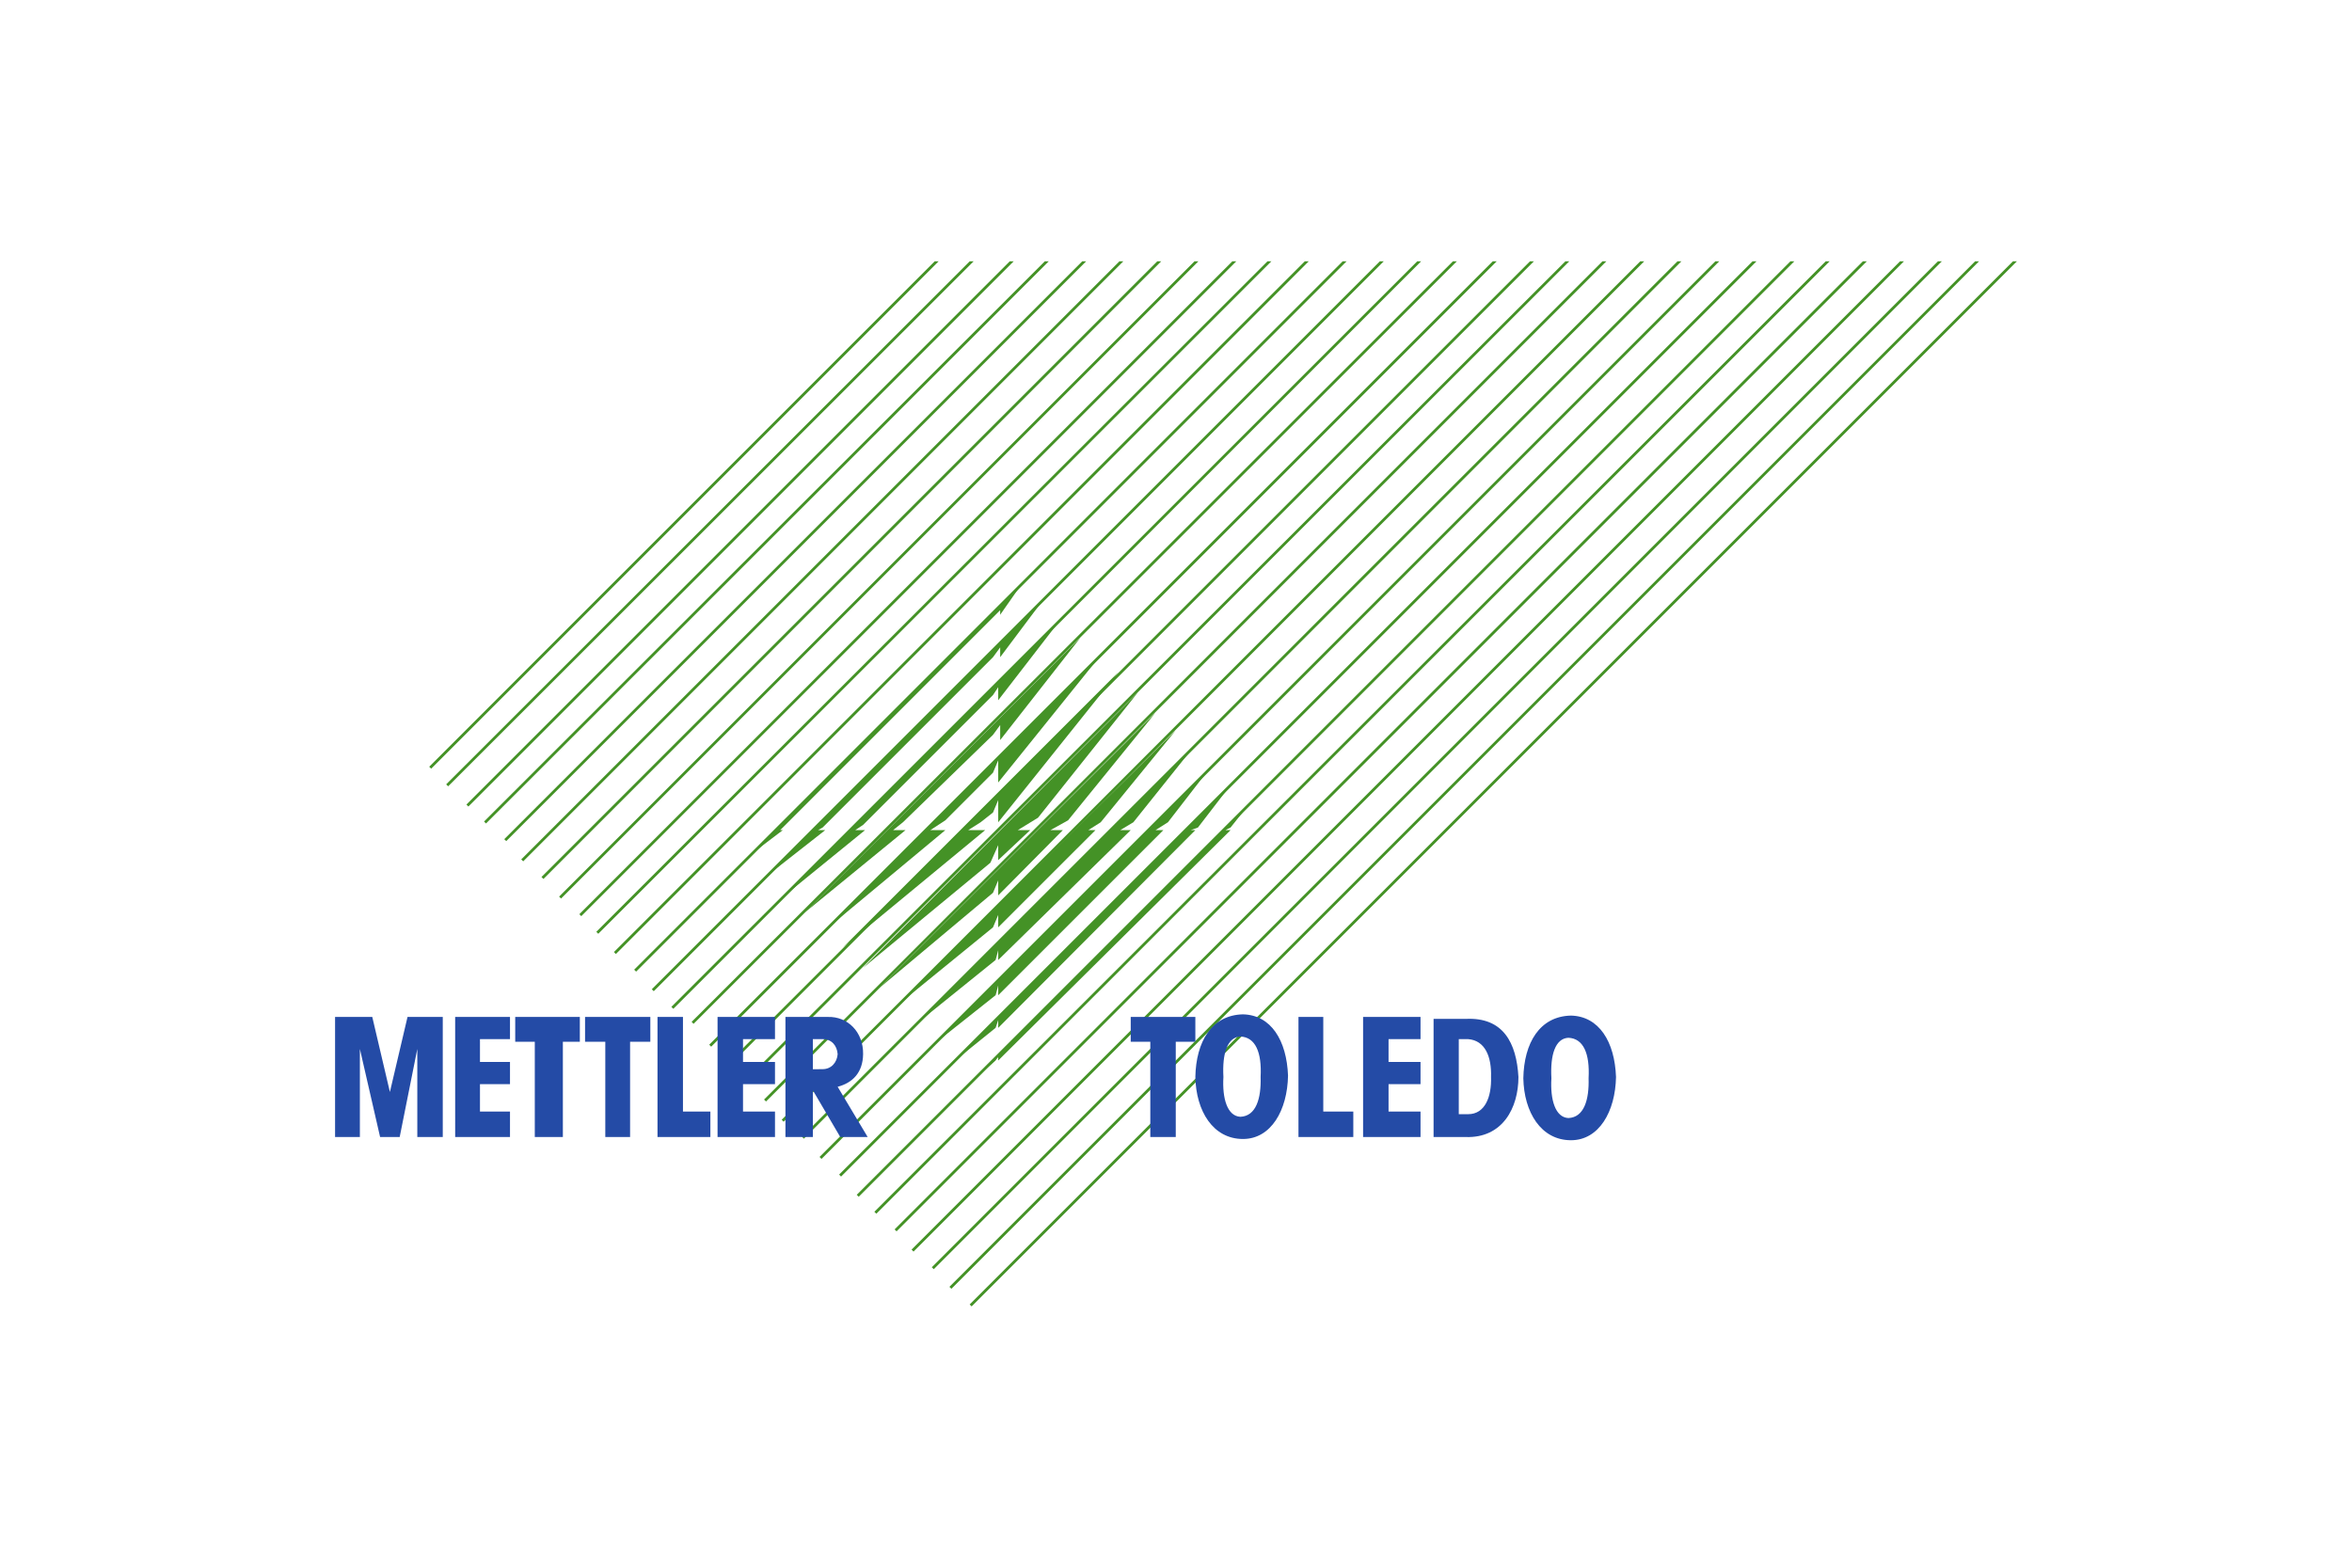 <?xml version="1.0" encoding="UTF-8"?>
<svg xmlns="http://www.w3.org/2000/svg" width="1200" height="800" viewBox="0 0 1200 800" fill="none">
  <path fill-rule="evenodd" clip-rule="evenodd" d="M570.577 343.02L430.043 483.554L502.64 423.616H493.981L500.306 419.616L506.632 414.622L509.296 408.293V419.616L570.574 343.02" fill="#449226"></path>
  <path fill-rule="evenodd" clip-rule="evenodd" d="M421.051 474.564L482.321 423.615H474.663L482.321 418.618L506.63 394.305L509.294 387.979V399.303L561.581 334.363L421.047 474.567" fill="#449226"></path>
  <path fill-rule="evenodd" clip-rule="evenodd" d="M402.066 455.581L441.361 423.614H436.367L440.363 420.947L506.631 354.679L509.294 350.68V357.343L540.935 316.379L402.066 455.581Z" fill="#449226"></path>
  <path fill-rule="evenodd" clip-rule="evenodd" d="M391.742 446.589L421.049 423.616H417.387L419.717 422.28L506.632 335.365L510.297 330.368V335.365L532.277 306.059L391.742 446.589Z" fill="#449226"></path>
  <path fill-rule="evenodd" clip-rule="evenodd" d="M440.363 493.878L505.299 440.262L509.291 431.272V438.93L525.612 423.615H519.282L529.608 417.285L580.56 353.344L440.355 493.878" fill="#449226"></path>
  <path fill-rule="evenodd" clip-rule="evenodd" d="M449.02 503.872L506.631 455.584L509.295 449.255V456.916L542.268 423.617H535.938L544.931 418.62L589.554 363.672L449.02 503.872Z" fill="#449226"></path>
  <path fill-rule="evenodd" clip-rule="evenodd" d="M458.012 512.861L506.63 473.232L509.294 466.906V473.232L558.914 423.616H555.252L561.578 419.616L599.878 372.664L458.012 512.861Z" fill="#449226"></path>
  <path fill-rule="evenodd" clip-rule="evenodd" d="M468.336 521.855L507.964 489.884L509.296 484.89V489.884L576.9 423.616H571.572L578.235 419.617L608.874 381.32L468.336 521.855Z" fill="#449226"></path>
  <path fill-rule="evenodd" clip-rule="evenodd" d="M477.328 532.175L507.967 507.866L509.295 502.868V507.866L593.55 423.615H589.554L595.883 419.615L617.529 391.641L477.328 532.175Z" fill="#449226"></path>
  <path fill-rule="evenodd" clip-rule="evenodd" d="M487.32 541.171L507.967 524.52L509.296 520.52V524.52L609.871 423.614H607.537L611.199 422.282L627.851 400.637L487.32 541.171Z" fill="#449226"></path>
  <path fill-rule="evenodd" clip-rule="evenodd" d="M496.309 551.157L507.966 541.17L509.294 538.506V541.17L627.849 423.616H625.186L627.849 422.28L636.839 410.957L496.309 551.157Z" fill="#449226"></path>
  <path fill-rule="evenodd" clip-rule="evenodd" d="M382.75 436.272L399.401 423.613H398.066L510.295 311.388V313.718L521.949 297.066L382.75 436.272Z" fill="#449226"></path>
  <path fill-rule="evenodd" clip-rule="evenodd" d="M410.723 465.575L462.009 423.613H455.683L460.677 419.613L506.631 374.995L510.297 370.001V377.659L551.257 325.371L410.723 465.575Z" fill="#449226"></path>
  <path fill-rule="evenodd" clip-rule="evenodd" d="M381.828 551.772L800.672 133.336H798.676L380.838 550.774L381.828 551.772ZM371.844 544.114L782.623 133.336H780.619L370.842 543.12L371.844 544.118M362.847 534.126L763.634 133.332H761.642L361.853 533.125L362.847 534.126ZM353.857 522.465L743.291 133.336L741.295 133.339L352.863 521.471L353.857 522.465ZM343.532 514.807L725.084 133.336H723.085L342.537 513.809L343.532 514.807ZM333.544 505.818L706.022 133.336H704.026L332.55 504.816L333.544 505.818ZM324.55 495.823L687.041 133.336H685.045L323.552 494.832L324.55 495.823ZM314.229 486.833L667.729 133.339L665.73 133.343L313.231 485.838L314.229 486.84M305.235 476.515L648.682 133.332H646.693L304.245 475.513L305.235 476.515ZM296.579 467.518L630.761 133.336H628.765L295.581 466.519L296.579 467.518ZM286.254 458.528L611.446 133.336H609.45L285.256 457.53L286.254 458.528ZM277.264 448.54L592.465 133.336H590.465L276.27 447.538L277.264 448.54ZM266.942 439.546L573.146 133.332L571.15 133.336L265.941 438.548L266.942 439.546ZM258.283 429.225L554.168 133.336H552.168L257.281 428.223L258.283 429.225ZM247.954 420.235L535.095 133.332H533.099L246.967 419.229L247.957 420.228M238.968 411.572L517.204 133.332H515.204L237.97 410.574L238.968 411.572ZM228.642 401.25L496.78 133.332H494.788L227.644 400.252L228.635 401.25M219.986 392.256L478.907 133.336H476.907L218.988 391.258L219.986 392.256ZM390.822 562.098L819.58 133.339H817.584L389.824 561.099L390.822 562.098ZM399.815 572.419L838.899 133.336H836.903L398.817 571.421L399.815 572.419ZM410.141 581.082L857.876 133.332H855.88L409.143 580.081L410.141 581.082ZM419.13 591.404L877.195 133.332H875.196L418.132 590.403L419.13 591.404ZM429.118 600.398L896.177 133.332H894.181L428.12 599.396L429.118 600.398ZM438.115 610.716L915.492 133.339H913.496L437.11 609.718L438.115 610.716ZM447.102 619.375L933.504 133.339H931.505L446.107 618.377L447.102 619.375ZM457.427 628.365L952.456 133.339H950.457L456.429 627.367L457.427 628.365ZM466.083 638.694L971.438 133.332H969.438L465.085 637.692L466.083 638.694ZM476.408 647.684L990.753 133.336H988.753L475.41 646.686L476.408 647.684ZM485.402 657.675L1009.73 133.332H1007.73L484.4 656.674L485.402 657.675ZM495.724 666.665L1029.05 133.332H1027.05L494.725 665.664L495.724 666.665Z" fill="#449226"></path>
  <path fill-rule="evenodd" clip-rule="evenodd" d="M749.074 568.573C757.726 568.573 761.062 559.583 760.728 549.592C761.062 539.27 757.726 530.945 749.074 530.277H744.275V568.573H749.074ZM747.738 580.231H731.417V519.951H747.738C767.054 518.953 773.713 532.273 774.711 549.592C774.711 565.245 766.723 580.895 747.738 580.231ZM657.158 548.924C656.49 530.945 648.498 517.955 634.177 517.625C618.194 517.955 610.202 531.609 609.872 549.592C610.202 566.911 618.861 581.229 634.177 581.229C648.502 581.229 656.828 566.577 657.158 548.924ZM632.849 528.945C640.507 529.279 643.838 536.937 643.171 549.592C643.508 560.582 640.841 569.571 632.849 569.905C626.189 569.575 623.521 560.585 624.189 549.592C623.521 537.604 626.189 529.279 632.849 528.945ZM824.496 549.566C823.836 531.583 815.837 518.597 801.519 518.263C785.536 518.594 777.54 532.251 777.21 550.23C777.54 567.55 786.2 581.867 801.519 581.867C815.841 581.867 824.166 567.216 824.5 549.566H824.496ZM800.191 529.583C807.849 529.917 811.181 537.579 810.509 550.23C810.847 561.224 808.179 570.213 800.191 570.547C793.531 570.213 790.867 561.224 791.531 550.23C790.867 538.243 793.531 529.917 800.191 529.583ZM662.486 518.953H675.141V567.241H690.461V580.231H662.486V518.953ZM576.899 518.953H609.872V531.612H599.88V580.231H586.891V531.612H576.899V518.953ZM695.454 518.953H724.758V530.277H708.444V541.934H724.758V553.258H708.444V567.241H724.758V580.231H695.454V518.953ZM262.866 518.953H295.834V531.612H287.175V580.231H272.853V531.612H262.869L262.866 518.953ZM335.463 518.953H348.452V567.241H362.439V580.231H335.463V518.953ZM232.227 518.953H260.202V530.277H244.882V541.934H260.202V553.258H244.882V567.241H260.202V580.231H232.231L232.227 518.953ZM198.928 557.253L207.918 518.953H225.901V580.231H212.912V535.271L203.922 580.231H193.93L183.612 535.271V580.231H170.953V518.953H189.934L198.928 557.253ZM298.498 518.953H331.801V531.612H321.475V580.231H308.824V531.612H298.498V518.953ZM366.101 518.953H395.404V530.277H379.087V541.934H395.404V553.258H379.087V567.241H395.404V580.231H366.101V518.953ZM419.717 530.277H414.723V545.647L419.717 545.596C424.047 545.596 427.041 542.264 427.375 537.938C427.045 533.608 424.377 530.277 419.717 530.277ZM414.723 556.725V580.231H400.736V518.953H422.381C432.373 518.623 440.537 526.56 440.361 537.938C440.221 547.313 435.037 552.59 427.375 554.586L442.694 580.231H428.711L414.921 556.725H414.723Z" fill="#244BA6"></path>
</svg>
